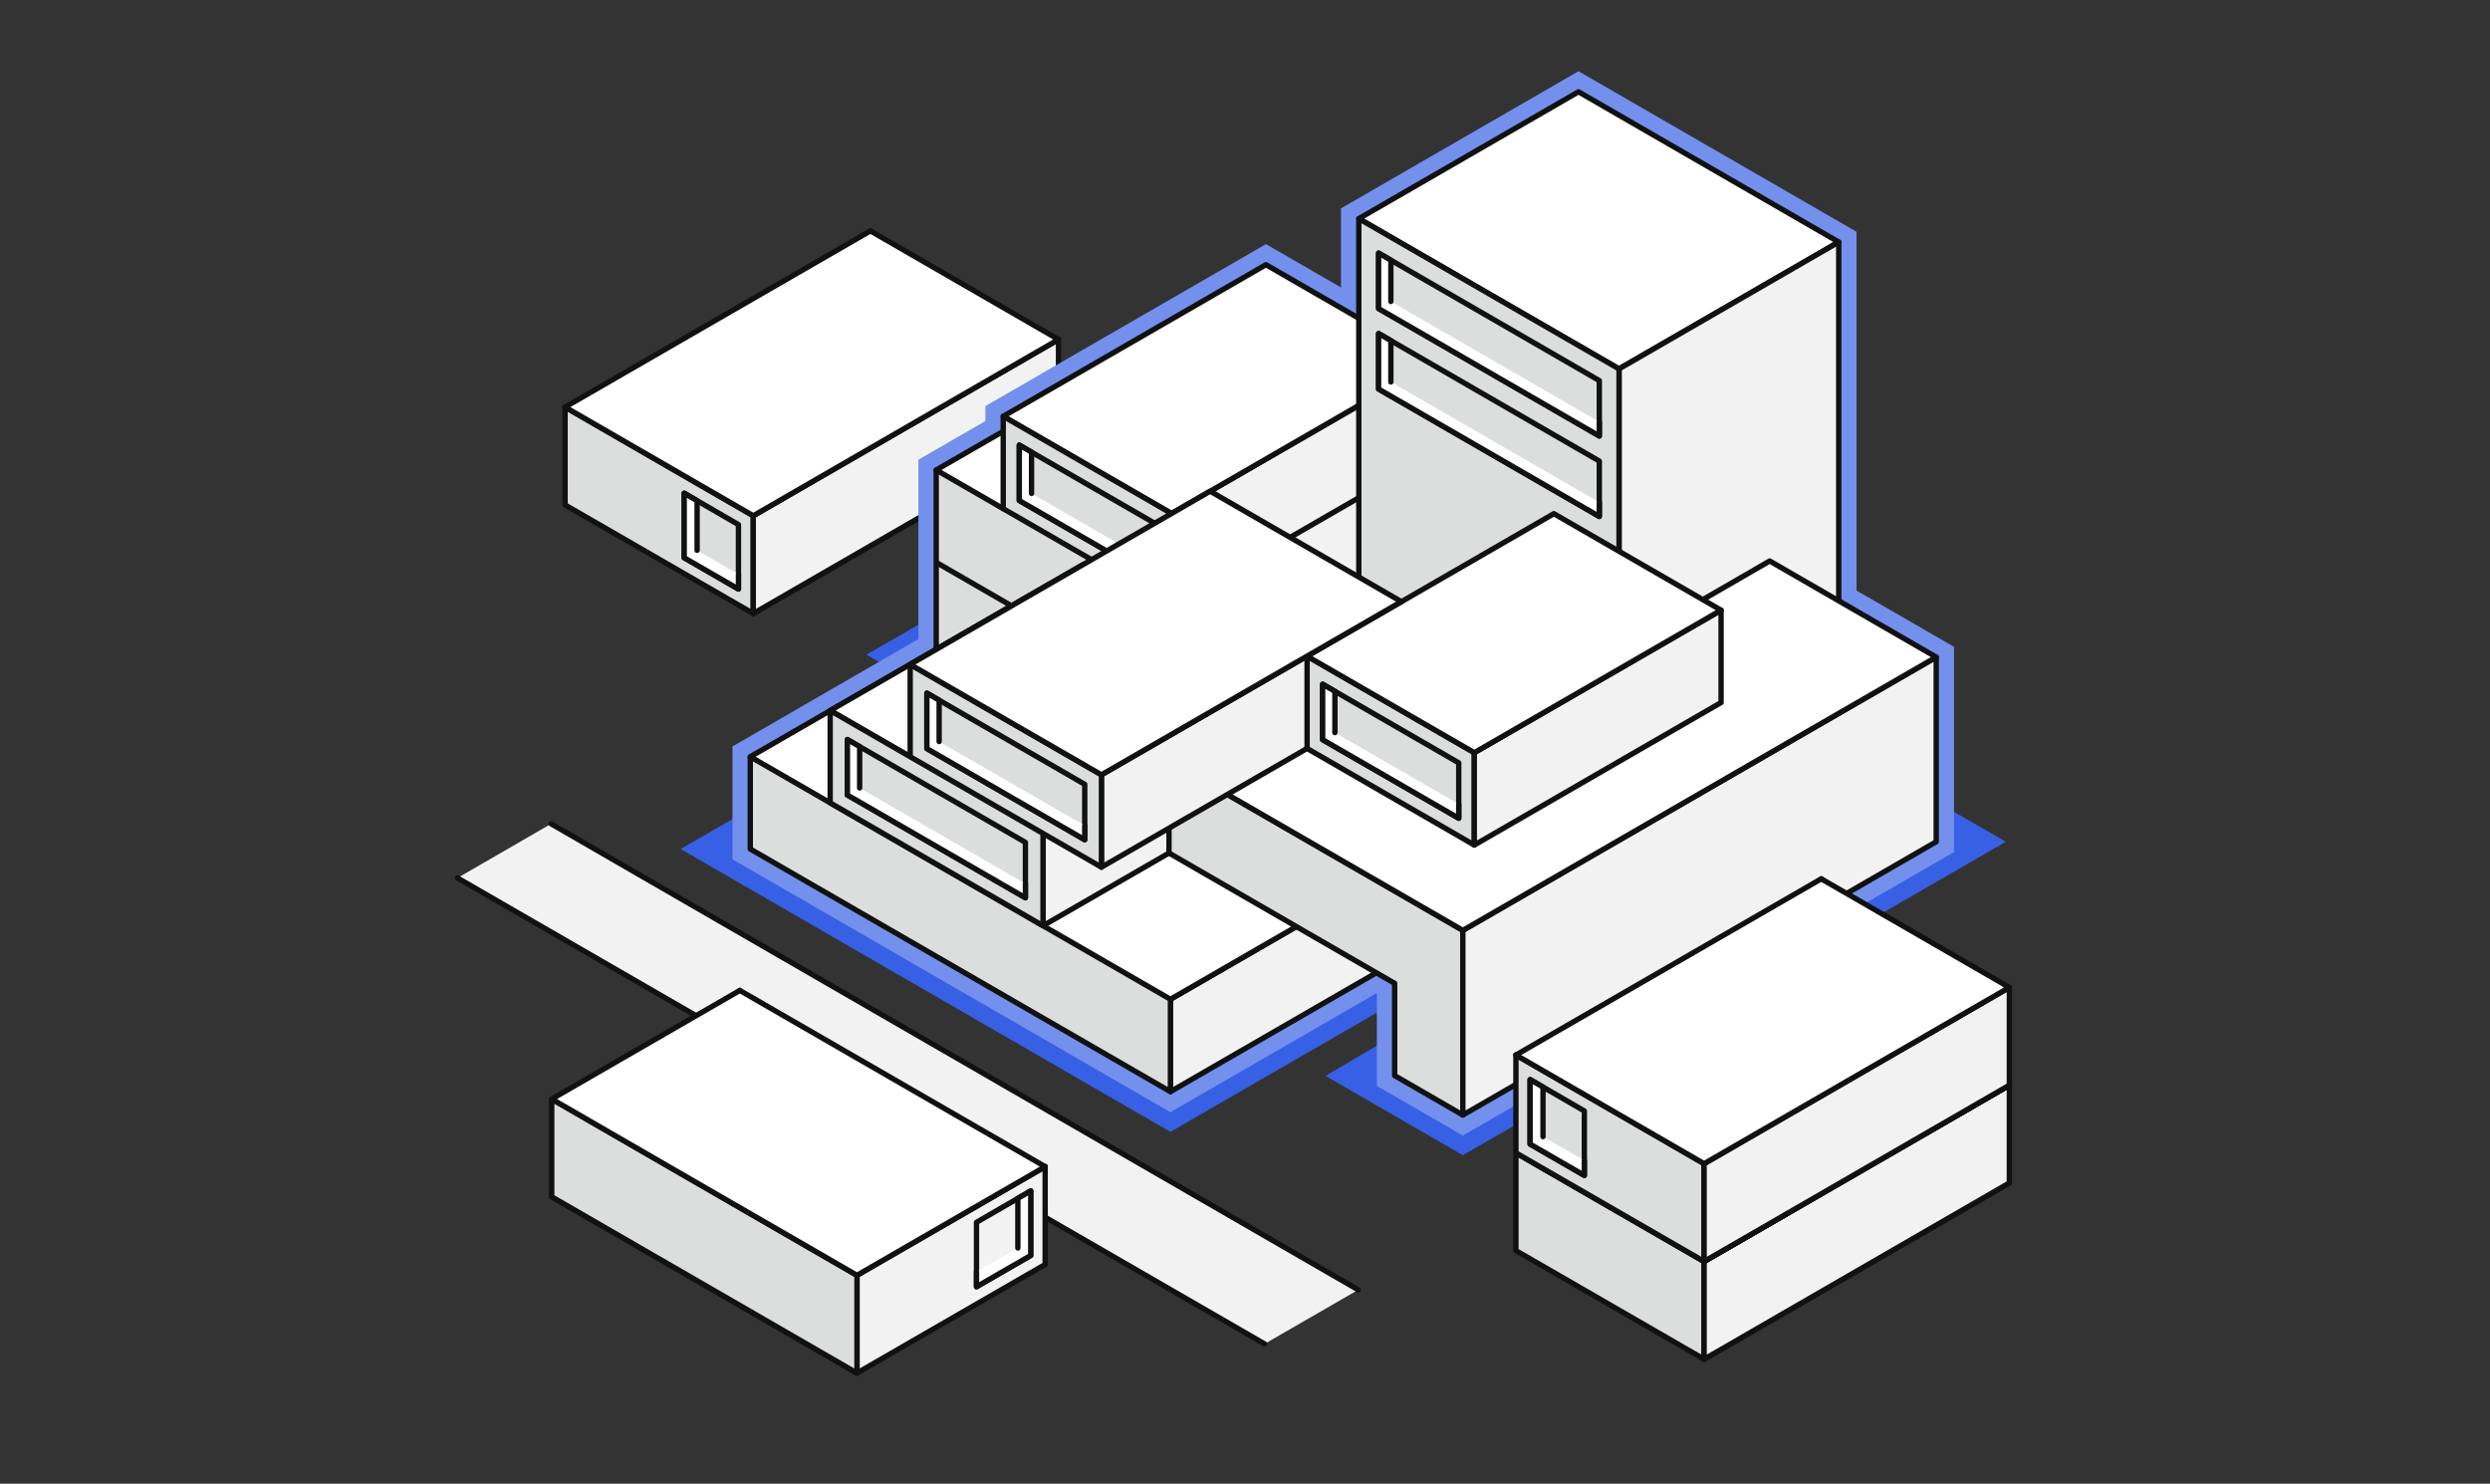 <svg xmlns="http://www.w3.org/2000/svg" width="435" height="259.21"><rect width="100%" height="100%" fill="#333333" stroke="none"/><defs><style>.cls-1{fill:#fff}.cls-1,.cls-2,.cls-3,.cls-4{stroke:#111;stroke-linejoin:round;stroke-width:.936px;stroke-linecap:round}.cls-2{fill:#dcdddd}.cls-3,.cls-8{fill:#f2f2f3}.cls-4{fill:none}.cls-7{fill:#5f80ea}</style></defs><g id="レイヤー_2" data-name="レイヤー 2"><g id="要素"><path class="cls-1" d="M131.593 107.213v-.03l53.328-30.795v.029"/><path class="cls-2" d="M98.717 88.212V71.118l32.876 18.986v17.079L98.717 88.212z"/><path class="cls-3" d="M131.593 107.183V90.104l53.328-30.796v17.08l-53.328 30.795z"/><path class="cls-1" d="m152.06 40.337 32.861 18.971-53.328 30.796-32.876-18.986"/><path class="cls-4" d="m98.717 71.118 53.343-30.781"/><path style="fill:#3760e5;stroke:#3760e5;stroke-miterlimit:10;stroke-width:12.167px" d="m282.575 113.966-32.014-18.494-11.214 6.477-27.012-15.6-48.783 28.034 13.163 7.599-45.641 26.346 73.397 42.386 52.401-30.252 23.056 6.113-36.283 21.338 11.915 6.887 82.695-47.742-40.684-23.49-14.996-9.602z"/><path style="stroke:#7390ed;stroke-miterlimit:2;stroke-width:6.22px;stroke-linecap:round;fill:#fff" d="M321.224 104.968V42.285l-45.46-26.248L237.382 38.2v17.405l-16.223-9.364-45.898 26.495v2.615l-11.71 6.758h0v16.137h0v15.202l-18.519 10.688.008.005h0l-.008-.005v.01l-13.958 8.058v16.124l73.396 42.386 35.975-20.768 3.2 1.848v16.119l11.915 6.887 82.694-47.742v-32.26l-17.03-9.83z"/><path class="cls-2" d="M163.552 98.246v16.137l41.112 23.734v-16.119l-41.112-23.752zM163.552 82.109v16.137l41.112 23.734v-16.119"/><path class="cls-7" d="M204.664 105.85v16.13l45.897-26.508v-16.13"/><path class="cls-8" d="M204.664 105.85v16.13l45.897-26.508v-16.13"/><path class="cls-4" d="M204.664 105.85v16.13l45.897-26.508v-16.13"/><path class="cls-7" d="M250.561 79.342v-16.13L204.664 89.72v16.13l45.897-26.508z"/><path class="cls-8" d="M250.561 79.342v-16.13L204.664 89.72v16.13l45.897-26.508z"/><path class="cls-4" d="M250.561 79.342v-16.13L204.664 89.72v16.13l45.897-26.508z"/><path class="cls-1" d="m175.262 88.87 45.897-26.494-11.696-6.762-45.911 26.495 11.71 6.761z"/><path class="cls-1" d="m204.664 89.72 45.897-26.508-29.402-16.971-45.897 26.494 29.402 16.985z"/><path class="cls-2" d="m204.664 89.72-29.402-16.985V88.87l29.402 16.977V89.72z"/><path class="cls-1" d="m282.842 64.448 38.382-22.163-45.46-26.248-38.382 22.162 45.46 26.249z"/><path class="cls-7" d="M282.842 64.448v64.507l38.382-22.163V42.285l-38.382 22.163z"/><path class="cls-8" d="M282.842 64.448v64.507l38.382-22.163V42.285l-38.382 22.163z"/><path class="cls-4" d="M282.842 64.448v64.507l38.382-22.163V42.285l-38.382 22.163z"/><path class="cls-2" d="M237.382 38.199v64.508l45.46 26.248V64.448l-45.46-26.249z"/><path class="cls-3" d="M256.872 160.462v-16.137l-52.401 30.252v16.137l52.401-30.252z"/><path class="cls-2" d="m179.139 78.373 26.505 15.314v9.678l-27.576-15.918v-9.692l1.071.618z"/><path class="cls-1" d="M205.644 100.892v2.473l-27.576-15.918v-9.692l1.071.618 1.071.619v7.218M204.471 174.577l52.401-30.252-73.397-42.373-52.401 30.252"/><path class="cls-3" d="M234.613 131.481v-16.137l-52.401 30.266v16.123l52.401-30.252z"/><path class="cls-2" d="M204.225 132.902v16.124l39.42 22.768v16.119l11.915 6.887v-32.261l-51.335-29.637z"/><path class="cls-3" d="M255.56 162.539V194.8l82.694-47.742v-32.26l-82.694 47.741z"/><path class="cls-1" d="m159.011 132.205 44.203-25.524-13.979-8.056-44.203 25.511 13.979 8.069zM309.167 98.009l-26.566 15.34-22.257-12.851-56.119 32.404 51.335 29.637 82.695-47.741-29.088-16.789z"/><path class="cls-3" d="M244.82 121.233V105.11l-52.401 30.252v16.137l52.401-30.266z"/><path class="cls-2" d="m228.346 130.759 29.213 16.875v-16.137l-29.213-16.861v16.123z"/><path style="fill:#4b70e8" d="M300.669 122.738v-16.137l-43.11 24.896v16.137l43.11-24.896z"/><path class="cls-8" d="M300.669 122.738v-16.137l-43.11 24.896v16.137l43.11-24.896z"/><path class="cls-4" d="M300.669 122.738v-16.137l-43.11 24.896v16.137l43.11-24.896z"/><path class="cls-1" d="m257.559 131.497 43.11-24.896-29.213-16.861-43.11 24.896 29.213 16.861z"/><path class="cls-2" d="m182.212 161.727-38.969-22.498-12.169-7.025v16.124l73.397 42.386v-16.137l-22.259-12.85z"/><path class="cls-2" d="M145.032 140.26v-16.124l37.18 21.474v16.117l-37.18-21.467zM159.011 132.205v-16.123l33.408 19.28v16.137l-33.408-19.294z"/><path class="cls-1" d="m192.419 135.362 52.401-30.252-33.408-19.294-52.401 30.266 33.408 19.28z"/><path class="cls-8" d="M220.913 234.784 79.917 153.383l16.368-9.46 140.997 81.416-16.369 9.445z"/><path class="cls-1" d="m96.285 143.923 140.997 81.416M220.913 234.784 79.917 153.383M149.713 239.909v-.029l-53.328-30.796v.03"/><path class="cls-3" d="M182.589 220.909v-17.094l-32.876 18.986v17.079l32.876-18.971z"/><path class="cls-2" d="M149.713 239.88v-17.079l-53.328-30.796v17.079l53.328 30.796z"/><path class="cls-1" d="m129.246 173.034-32.861 18.971 53.328 30.796 32.876-18.986"/><path class="cls-4" d="m182.589 203.815-53.343-30.781"/><path class="cls-1" d="M297.705 237.489v-.03l53.328-30.795v.029"/><path class="cls-2" d="M264.829 218.488v-17.094l32.876 18.986v17.079l-32.876-18.971z"/><path class="cls-3" d="M297.705 237.459V220.38l53.328-30.796v17.08l-53.328 30.795z"/><path class="cls-1" d="m318.172 170.613 32.861 18.971-53.328 30.796-32.876-18.986"/><path class="cls-4" d="m264.829 201.394 53.343-30.781"/><path class="cls-1" d="M297.705 220.41v-.03l53.328-30.796v.03"/><path class="cls-2" d="M264.829 201.409v-17.094l32.876 18.986v17.079l-32.876-18.971z"/><path class="cls-3" d="M297.705 220.38v-17.079l53.328-30.796v17.079l-53.328 30.796z"/><path class="cls-1" d="m318.172 153.534 32.861 18.971-53.328 30.796-32.876-18.986"/><path class="cls-4" d="m264.829 184.315 53.343-30.781"/><path class="cls-2" d="m232.136 120.154 22.705 13.118v9.679l-23.776-13.723v-9.692l1.071.618z"/><path class="cls-1" d="M254.841 140.477v2.474l-23.776-13.723v-9.692l1.07.619 1.071.618v7.218"/><path class="cls-2" d="m268.434 189.256 8.351 4.834v11.259l-9.477-5.47v-11.274l1.126.651z"/><path class="cls-1" d="M276.785 202.748v2.601l-9.477-5.47v-11.274l1.125.651 1.126.65v8.672"/><path class="cls-2" d="m120.656 86.817 8.352 4.835v11.259l-9.478-5.47V86.167l1.126.65z"/><path class="cls-1" d="M129.008 100.31v2.601l-9.478-5.47V86.167l1.126.65 1.126.651v8.672"/><path class="cls-3" d="m178.944 208.708-8.352 4.835V224.801l9.478-5.47v-11.273l-1.126.65z"/><path class="cls-1" d="M170.592 222.201v2.6l9.478-5.47v-11.273l-1.125.65-1.127.651v8.671"/><path class="cls-2" d="m162.998 121.712 26.505 15.314v9.678l-27.576-15.918v-9.692l1.071.618z"/><path class="cls-1" d="M189.503 144.231v2.473l-27.576-15.918v-9.692l1.071.618 1.07.619v7.218"/><path class="cls-2" d="m149.11 129.819 30.029 17.35v9.678l-31.1-17.954V129.2l1.071.619z"/><path class="cls-1" d="M179.139 154.373v2.474l-31.1-17.954V129.2l1.07.619 1.071.618v7.219"/><path class="cls-2" d="m241.912 44.833 37.485 21.658v9.678l-38.556-22.262v-9.692l1.071.618z"/><path class="cls-1" d="M279.397 73.695v2.474l-38.556-22.262v-9.692l1.07.618 1.071.619v7.218"/><path class="cls-2" d="m241.912 58.892 37.485 21.658v9.678l-38.556-22.262v-9.692l1.071.618z"/><path class="cls-1" d="M279.397 87.754v2.474l-38.556-22.262v-9.692l1.07.618 1.071.619v7.218"/><g id="レイヤー_2-2" data-name="レイヤー 2"><path style="fill:none" d="M0 0h435v259.21H0z" id="レイヤー_1-2" data-name="レイヤー 1-2"/></g></g></g></svg>